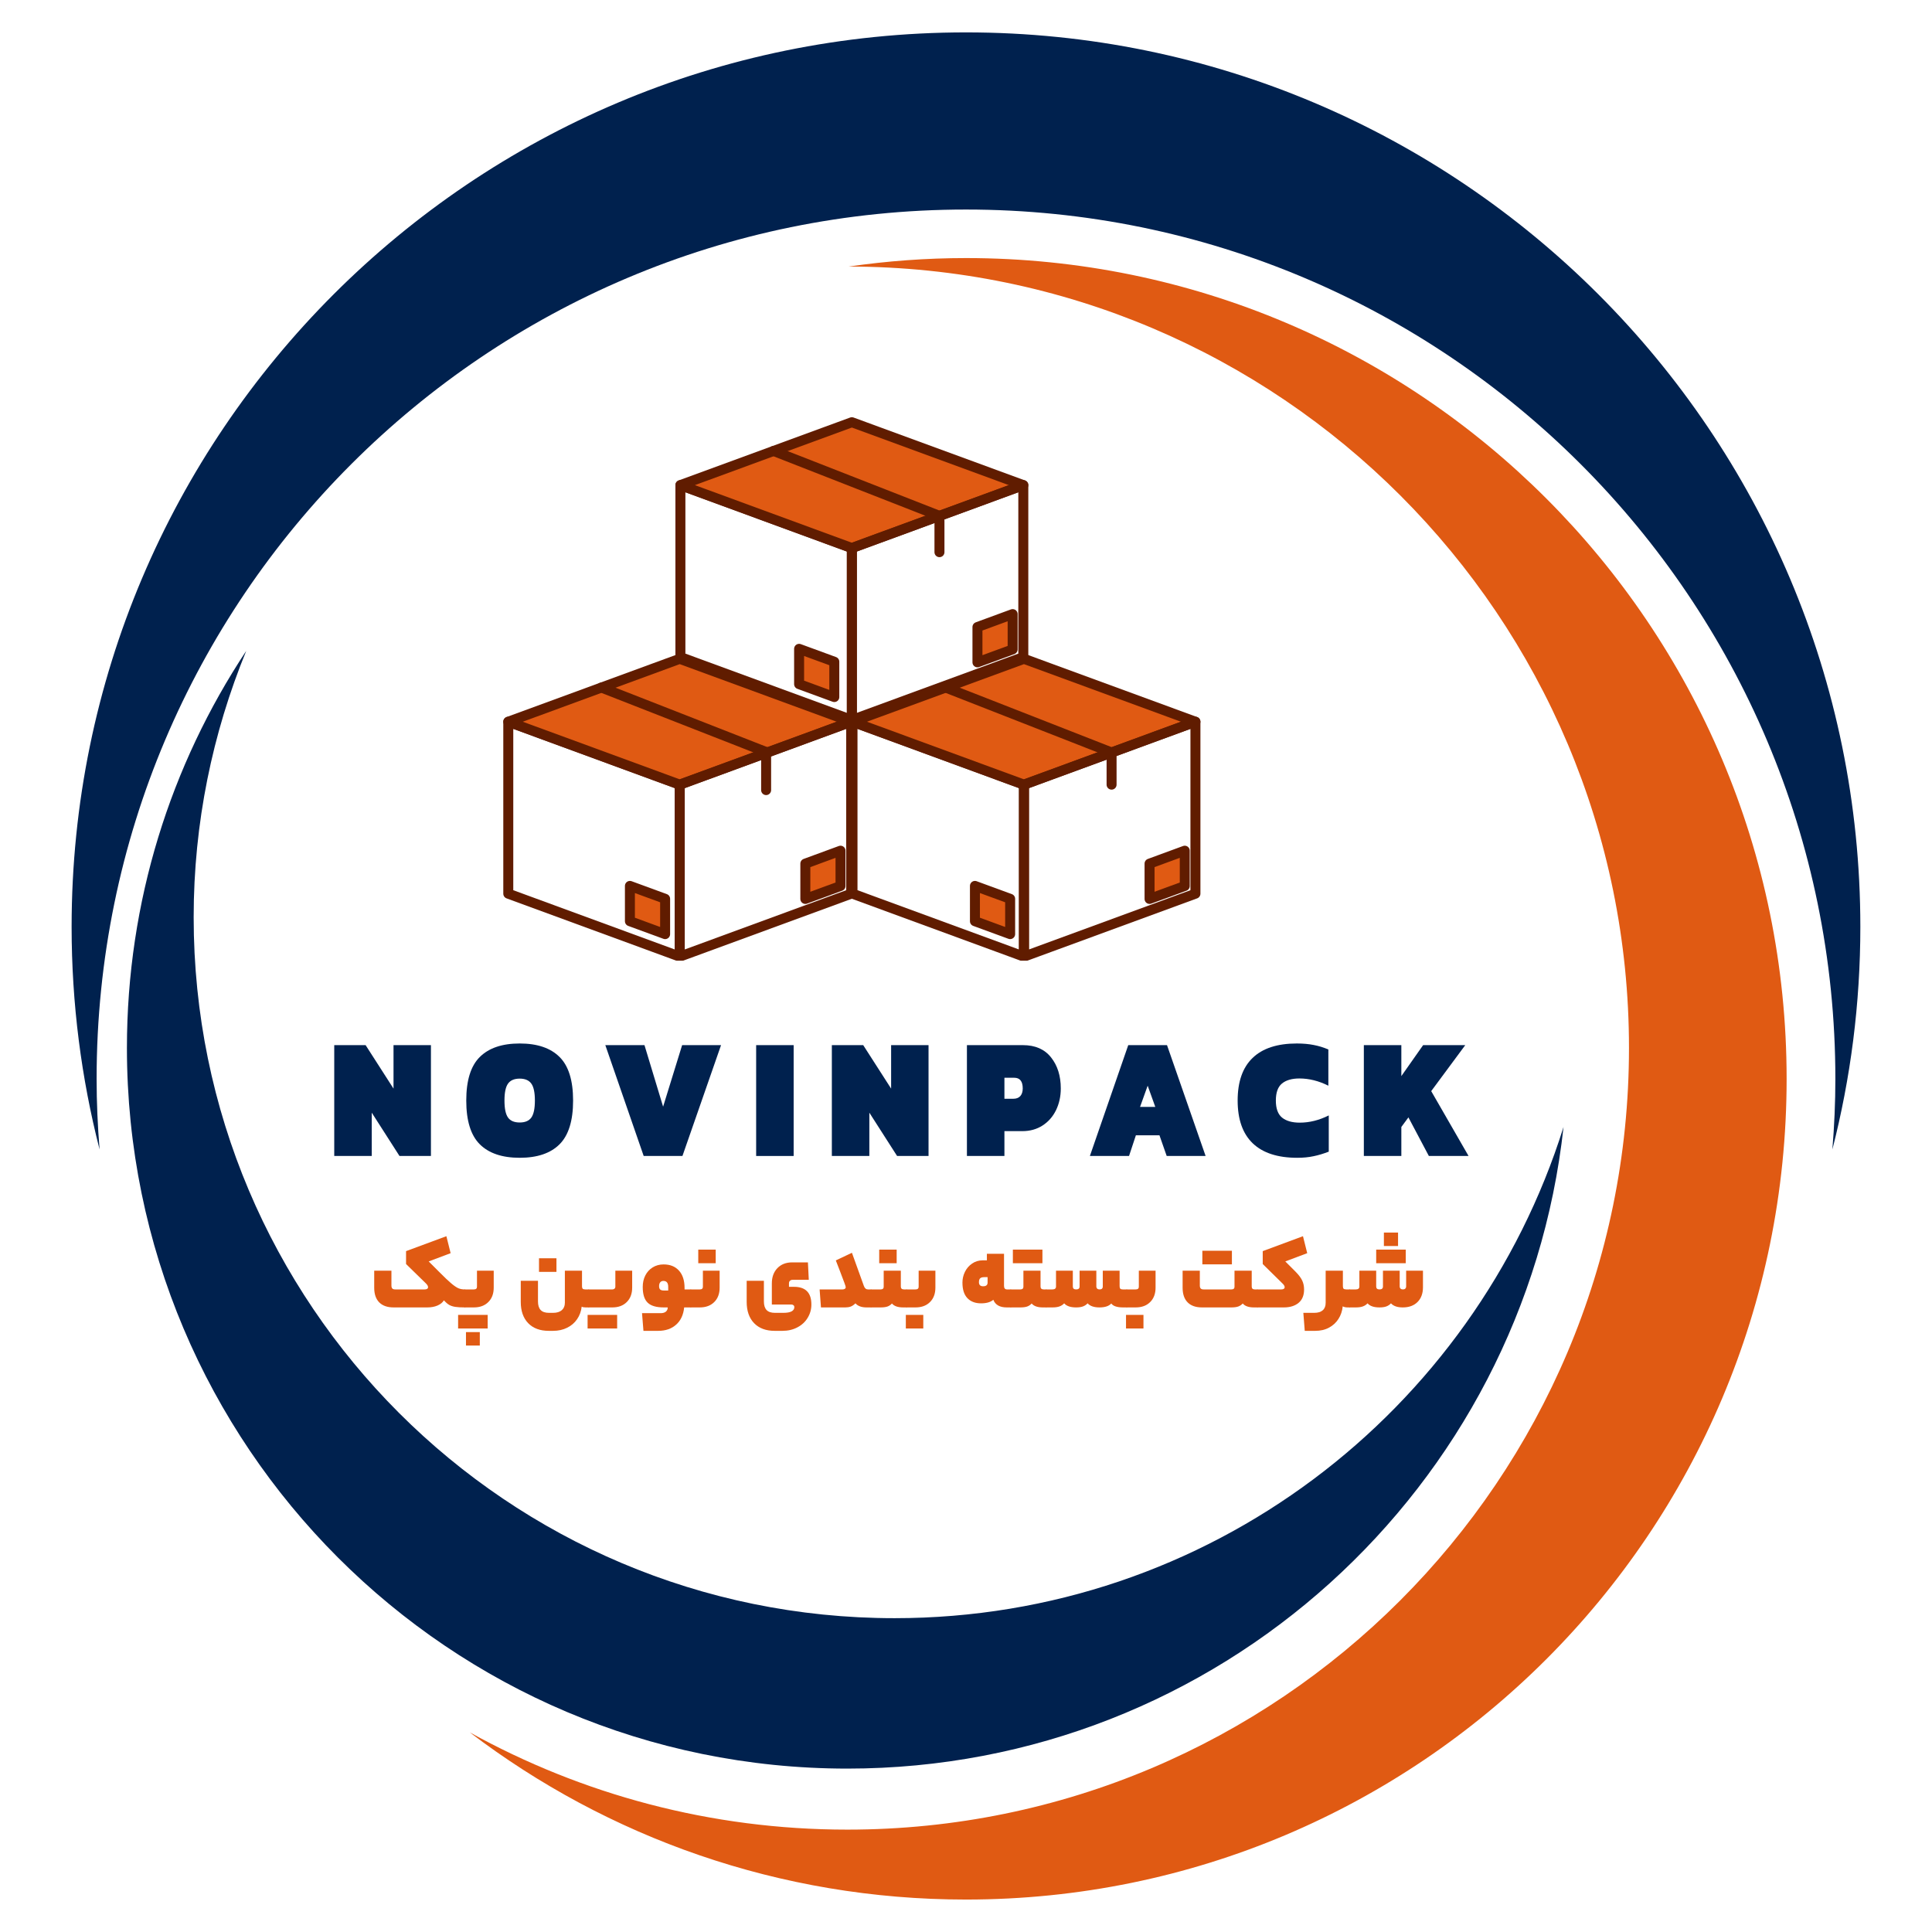 <svg xmlns="http://www.w3.org/2000/svg" xmlns:xlink="http://www.w3.org/1999/xlink" width="512" zoomAndPan="magnify" viewBox="0 0 384 384" height="512" preserveAspectRatio="xMidYMid meet" version="1.0"><defs><g/><clipPath id="1f4fef837e"><path d="M 14.238 6.348 L 369.734 6.348 L 369.734 229 L 14.238 229 Z M 14.238 6.348 " clip-rule="nonzero"/></clipPath><clipPath id="9270cac096"><path d="M 93 51 L 356 51 L 356 377.598 L 93 377.598 Z M 93 51 " clip-rule="nonzero"/></clipPath><clipPath id="a45e5d0ee1"><path d="M 100 142 L 137 142 L 137 190.93 L 100 190.93 Z M 100 142 " clip-rule="nonzero"/></clipPath><clipPath id="584d934fdb"><path d="M 134 142 L 171 142 L 171 190.93 L 134 190.93 Z M 134 142 " clip-rule="nonzero"/></clipPath><clipPath id="534ccc9355"><path d="M 168 142 L 205 142 L 205 190.93 L 168 190.93 Z M 168 142 " clip-rule="nonzero"/></clipPath><clipPath id="b471f252d6"><path d="M 168 129 L 238.668 129 L 238.668 157 L 168 157 Z M 168 129 " clip-rule="nonzero"/></clipPath><clipPath id="1120fa8615"><path d="M 202 142 L 238.668 142 L 238.668 190.93 L 202 190.93 Z M 202 142 " clip-rule="nonzero"/></clipPath><clipPath id="39971bd136"><path d="M 134 82.93 L 205 82.93 L 205 110 L 134 110 Z M 134 82.93 " clip-rule="nonzero"/></clipPath></defs><g clip-path="url(#1f4fef837e)"><path fill="#00214e" d="M 191.996 6.438 C 290.164 6.438 369.758 86.035 369.758 184.203 C 369.758 199.492 367.824 214.316 364.199 228.465 C 364.582 223.832 364.793 219.16 364.793 214.441 C 364.793 119.012 287.426 41.648 191.996 41.648 C 96.562 41.648 19.203 119.012 19.203 214.441 C 19.203 219.16 19.414 223.832 19.793 228.465 C 16.172 214.316 14.234 199.492 14.234 184.203 C 14.234 86.035 93.832 6.438 191.996 6.438 Z M 191.996 6.438 " fill-opacity="1" fill-rule="evenodd"/></g><g clip-path="url(#9270cac096)"><path fill="#e05a13" d="M 191.996 51.293 C 282.078 51.293 355.105 124.316 355.105 214.441 C 355.105 304.566 282.078 377.551 191.996 377.551 C 154.938 377.551 120.738 365.168 93.367 344.32 C 115.605 356.621 141.211 363.652 168.414 363.652 C 254.199 363.652 323.773 294.078 323.773 208.293 C 323.773 122.508 254.371 53.102 168.707 52.977 C 176.289 51.879 184.082 51.293 191.996 51.293 Z M 191.996 51.293 " fill-opacity="1" fill-rule="evenodd"/></g><path fill="#00214e" d="M 310.762 224 C 302.926 295.723 242.199 351.523 168.414 351.523 C 89.324 351.523 25.227 287.383 25.227 208.293 C 25.227 179.152 33.941 152.031 48.938 129.371 C 42.242 145.711 38.492 163.57 38.492 182.309 C 38.492 259.25 100.863 321.625 177.805 321.625 C 240.219 321.625 293.027 280.559 310.762 224 Z M 310.762 224 " fill-opacity="1" fill-rule="evenodd"/><g clip-path="url(#a45e5d0ee1)"><path stroke-linecap="round" transform="matrix(0.496, 0, 0, 0.496, 63.862, 31.576)" fill="none" stroke-linejoin="round" d="M 143.631 319.673 L 74.927 294.457 L 74.927 225.548 L 143.631 250.764 Z M 143.631 319.673 " stroke="#601c00" stroke-width="4" stroke-opacity="1" stroke-miterlimit="10"/></g><path stroke-linecap="round" transform="matrix(0.496, 0, 0, 0.496, 63.862, 31.576)" fill-opacity="1" fill="#e05a13" fill-rule="nonzero" stroke-linejoin="round" d="M 143.631 250.764 L 74.927 225.548 L 143.631 200.34 L 212.335 225.548 Z M 143.631 250.764 " stroke="#601c00" stroke-width="4" stroke-opacity="1" stroke-miterlimit="10"/><path stroke-linecap="round" transform="matrix(0.496, 0, 0, 0.496, 63.862, 31.576)" fill="none" stroke-linejoin="round" d="M 112.251 211.85 L 178.735 237.877 " stroke="#601c00" stroke-width="4" stroke-opacity="1" stroke-miterlimit="10"/><g clip-path="url(#584d934fdb)"><path stroke-linecap="round" transform="matrix(0.496, 0, 0, 0.496, 63.862, 31.576)" fill="none" stroke-linejoin="round" d="M 143.631 319.673 L 212.335 294.457 L 212.335 225.548 L 143.631 250.764 Z M 143.631 319.673 " stroke="#601c00" stroke-width="4" stroke-opacity="1" stroke-miterlimit="10"/></g><path stroke-linecap="round" transform="matrix(0.496, 0, 0, 0.496, 63.862, 31.576)" fill-opacity="1" fill="#e05a13" fill-rule="nonzero" stroke-linejoin="round" d="M 193.961 296.559 L 208.061 291.379 L 208.061 277.232 L 193.961 282.412 Z M 193.961 296.559 " stroke="#601c00" stroke-width="4" stroke-opacity="1" stroke-miterlimit="10"/><path stroke-linecap="round" transform="matrix(0.496, 0, 0, 0.496, 63.862, 31.576)" fill-opacity="1" fill="#e05a13" fill-rule="nonzero" stroke-linejoin="round" d="M 137.774 310.659 L 123.666 305.487 L 123.666 291.34 L 137.774 296.512 Z M 137.774 310.659 " stroke="#601c00" stroke-width="4" stroke-opacity="1" stroke-miterlimit="10"/><g clip-path="url(#534ccc9355)"><path stroke-linecap="round" transform="matrix(0.496, 0, 0, 0.496, 63.862, 31.576)" fill="none" stroke-linejoin="round" d="M 281.567 319.673 L 212.863 294.457 L 212.863 225.548 L 281.567 250.764 Z M 281.567 319.673 " stroke="#601c00" stroke-width="4" stroke-opacity="1" stroke-miterlimit="10"/></g><path fill="#e05a13" d="M 203.57 156 L 169.48 143.488 L 203.57 130.98 L 237.664 143.488 Z M 203.57 156 " fill-opacity="1" fill-rule="nonzero"/><g clip-path="url(#b471f252d6)"><path stroke-linecap="round" transform="matrix(0.496, 0, 0, 0.496, 63.862, 31.576)" fill="none" stroke-linejoin="round" d="M 281.567 250.764 L 212.863 225.548 L 281.567 200.34 L 350.28 225.548 Z M 281.567 250.764 " stroke="#601c00" stroke-width="4" stroke-opacity="1" stroke-miterlimit="10"/></g><path stroke-linecap="round" transform="matrix(0.496, 0, 0, 0.496, 63.862, 31.576)" fill="none" stroke-linejoin="round" d="M 250.187 211.85 L 316.679 237.877 " stroke="#601c00" stroke-width="4" stroke-opacity="1" stroke-miterlimit="10"/><g clip-path="url(#1120fa8615)"><path stroke-linecap="round" transform="matrix(0.496, 0, 0, 0.496, 63.862, 31.576)" fill="none" stroke-linejoin="round" d="M 281.567 319.673 L 350.28 294.457 L 350.28 225.548 L 281.567 250.764 Z M 281.567 319.673 " stroke="#601c00" stroke-width="4" stroke-opacity="1" stroke-miterlimit="10"/></g><path stroke-linecap="round" transform="matrix(0.496, 0, 0, 0.496, 63.862, 31.576)" fill-opacity="1" fill="#e05a13" fill-rule="nonzero" stroke-linejoin="round" d="M 331.897 296.559 L 346.005 291.379 L 346.005 277.232 L 331.897 282.412 Z M 331.897 296.559 " stroke="#601c00" stroke-width="4" stroke-opacity="1" stroke-miterlimit="10"/><path stroke-linecap="round" transform="matrix(0.496, 0, 0, 0.496, 63.862, 31.576)" fill-opacity="1" fill="#e05a13" fill-rule="nonzero" stroke-linejoin="round" d="M 276.033 310.659 L 261.925 305.487 L 261.925 291.34 L 276.033 296.512 Z M 276.033 310.659 " stroke="#601c00" stroke-width="4" stroke-opacity="1" stroke-miterlimit="10"/><path stroke-linecap="round" transform="matrix(0.496, 0, 0, 0.496, 63.862, 31.576)" fill="none" stroke-linejoin="round" d="M 212.603 224.863 L 143.899 199.647 L 143.899 130.738 L 212.603 155.954 Z M 212.603 224.863 " stroke="#601c00" stroke-width="4" stroke-opacity="1" stroke-miterlimit="10"/><path fill="#e05a13" d="M 169.352 108.957 L 135.262 96.445 L 169.352 83.938 L 203.441 96.445 Z M 169.352 108.957 " fill-opacity="1" fill-rule="nonzero"/><g clip-path="url(#39971bd136)"><path stroke-linecap="round" transform="matrix(0.496, 0, 0, 0.496, 63.862, 31.576)" fill="none" stroke-linejoin="round" d="M 212.603 155.954 L 143.899 130.738 L 212.603 105.53 L 281.308 130.738 Z M 212.603 155.954 " stroke="#601c00" stroke-width="4" stroke-opacity="1" stroke-miterlimit="10"/></g><path stroke-linecap="round" transform="matrix(0.496, 0, 0, 0.496, 63.862, 31.576)" fill="none" stroke-linejoin="round" d="M 181.223 117.04 L 247.707 143.067 " stroke="#601c00" stroke-width="4" stroke-opacity="1" stroke-miterlimit="10"/><path stroke-linecap="round" transform="matrix(0.496, 0, 0, 0.496, 63.862, 31.576)" fill="none" stroke-linejoin="round" d="M 212.603 224.863 L 281.308 199.647 L 281.308 130.738 L 212.603 155.954 Z M 212.603 224.863 " stroke="#601c00" stroke-width="4" stroke-opacity="1" stroke-miterlimit="10"/><path stroke-linecap="round" transform="matrix(0.496, 0, 0, 0.496, 63.862, 31.576)" fill-opacity="1" fill="#e05a13" fill-rule="nonzero" stroke-linejoin="round" d="M 262.933 201.749 L 277.033 196.569 L 277.033 182.422 L 262.933 187.602 Z M 262.933 201.749 " stroke="#601c00" stroke-width="4" stroke-opacity="1" stroke-miterlimit="10"/><path stroke-linecap="round" transform="matrix(0.496, 0, 0, 0.496, 63.862, 31.576)" fill-opacity="1" fill="#e05a13" fill-rule="nonzero" stroke-linejoin="round" d="M 205.573 215.66 L 191.465 210.488 L 191.465 196.341 L 205.573 201.513 Z M 205.573 215.66 " stroke="#601c00" stroke-width="4" stroke-opacity="1" stroke-miterlimit="10"/><path stroke-linecap="round" transform="matrix(0.496, 0, 0, 0.496, 63.862, 31.576)" fill="none" stroke-linejoin="round" d="M 178.247 237.688 L 178.247 252.945 " stroke="#601c00" stroke-width="4" stroke-opacity="1" stroke-miterlimit="10"/><path stroke-linecap="round" transform="matrix(0.496, 0, 0, 0.496, 63.862, 31.576)" fill="none" stroke-linejoin="round" d="M 247.707 143.067 L 247.707 157.607 " stroke="#601c00" stroke-width="4" stroke-opacity="1" stroke-miterlimit="10"/><path stroke-linecap="round" transform="matrix(0.496, 0, 0, 0.496, 63.862, 31.576)" fill="none" stroke-linejoin="round" d="M 316.679 237.877 L 316.679 250.764 " stroke="#601c00" stroke-width="4" stroke-opacity="1" stroke-miterlimit="10"/><g fill="#00214e" fill-opacity="1"><g transform="translate(64.996, 229.76)"><g><path d="M 8.891 -8.609 L 14.406 0 L 20.656 0 L 20.656 -22.031 L 13.219 -22.031 L 13.219 -13.391 L 7.672 -22.031 L 1.438 -22.031 L 1.438 0 L 8.891 0 Z M 8.891 -8.609 "/></g></g></g><g fill="#00214e" fill-opacity="1"><g transform="translate(91.845, 229.76)"><g><path d="M 11.453 0.359 C 14.93 0.359 17.566 -0.531 19.359 -2.312 C 21.16 -4.102 22.062 -7.004 22.062 -11.016 C 22.062 -15.023 21.16 -17.914 19.359 -19.688 C 17.566 -21.469 14.93 -22.359 11.453 -22.359 C 7.973 -22.359 5.332 -21.469 3.531 -19.688 C 1.727 -17.914 0.828 -15.023 0.828 -11.016 C 0.828 -7.004 1.727 -4.102 3.531 -2.312 C 5.332 -0.531 7.973 0.359 11.453 0.359 Z M 11.453 -6.656 C 10.367 -6.656 9.594 -6.984 9.125 -7.641 C 8.656 -8.305 8.422 -9.43 8.422 -11.016 C 8.422 -12.598 8.656 -13.719 9.125 -14.375 C 9.594 -15.039 10.367 -15.375 11.453 -15.375 C 12.523 -15.375 13.297 -15.039 13.766 -14.375 C 14.234 -13.719 14.469 -12.598 14.469 -11.016 C 14.469 -9.43 14.234 -8.305 13.766 -7.641 C 13.297 -6.984 12.523 -6.656 11.453 -6.656 Z M 11.453 -6.656 "/></g></g></g><g fill="#00214e" fill-opacity="1"><g transform="translate(119.485, 229.76)"><g><path d="M 23.828 -22.031 L 16.094 -22.031 L 12.312 -9.797 L 8.609 -22.031 L 0.828 -22.031 L 8.453 0 L 16.156 0 Z M 23.828 -22.031 "/></g></g></g><g fill="#00214e" fill-opacity="1"><g transform="translate(148.853, 229.76)"><g><path d="M 8.891 -22.031 L 1.438 -22.031 L 1.438 0 L 8.891 0 Z M 8.891 -22.031 "/></g></g></g><g fill="#00214e" fill-opacity="1"><g transform="translate(163.898, 229.76)"><g><path d="M 8.891 -8.609 L 14.406 0 L 20.656 0 L 20.656 -22.031 L 13.219 -22.031 L 13.219 -13.391 L 7.672 -22.031 L 1.438 -22.031 L 1.438 0 L 8.891 0 Z M 8.891 -8.609 "/></g></g></g><g fill="#00214e" fill-opacity="1"><g transform="translate(190.746, 229.76)"><g><path d="M 12.453 -4.938 C 13.961 -4.938 15.297 -5.305 16.453 -6.047 C 17.609 -6.785 18.504 -7.801 19.141 -9.094 C 19.773 -10.395 20.094 -11.836 20.094 -13.422 C 20.094 -15.922 19.445 -17.977 18.156 -19.594 C 16.875 -21.219 15.008 -22.031 12.562 -22.031 L 1.438 -22.031 L 1.438 0 L 8.891 0 L 8.891 -4.938 Z M 10.844 -15.547 C 11.969 -15.547 12.531 -14.836 12.531 -13.422 C 12.531 -12.773 12.367 -12.27 12.047 -11.906 C 11.723 -11.551 11.27 -11.375 10.688 -11.375 L 8.891 -11.375 L 8.891 -15.547 Z M 10.844 -15.547 "/></g></g></g><g fill="#00214e" fill-opacity="1"><g transform="translate(215.796, 229.76)"><g><path d="M 9.969 -4.109 L 14.656 -4.109 L 16.094 0 L 23.828 0 L 16.156 -22.031 L 8.453 -22.031 L 0.828 0 L 8.609 0 Z M 13.828 -9.75 L 10.797 -9.75 L 12.312 -13.969 Z M 13.828 -9.75 "/></g></g></g><g fill="#00214e" fill-opacity="1"><g transform="translate(245.164, 229.76)"><g><path d="M 12.672 0.359 C 13.867 0.359 14.945 0.254 15.906 0.047 C 16.875 -0.148 17.883 -0.453 18.938 -0.859 L 18.938 -8.062 C 17.02 -7.102 15.098 -6.625 13.172 -6.625 C 11.66 -6.625 10.488 -6.957 9.656 -7.625 C 8.832 -8.301 8.422 -9.43 8.422 -11.016 C 8.422 -12.598 8.82 -13.723 9.625 -14.391 C 10.438 -15.066 11.598 -15.406 13.109 -15.406 C 15.023 -15.406 16.941 -14.926 18.859 -13.969 L 18.859 -21.172 C 17.898 -21.578 16.926 -21.875 15.938 -22.062 C 14.957 -22.258 13.844 -22.359 12.594 -22.359 C 8.707 -22.359 5.773 -21.398 3.797 -19.484 C 1.816 -17.578 0.828 -14.754 0.828 -11.016 C 0.828 -7.273 1.828 -4.441 3.828 -2.516 C 5.836 -0.598 8.785 0.359 12.672 0.359 Z M 12.672 0.359 "/></g></g></g><g fill="#00214e" fill-opacity="1"><g transform="translate(269.637, 229.76)"><g><path d="M 8.891 -5.766 L 10.297 -7.672 L 14.359 0 L 22.25 0 L 14.828 -12.891 L 21.594 -22.031 L 13.219 -22.031 L 8.891 -15.875 L 8.891 -22.031 L 1.438 -22.031 L 1.438 0 L 8.891 0 Z M 8.891 -5.766 "/></g></g></g><g fill="#e05a13" fill-opacity="1"><g transform="translate(73.425, 259.86)"><g><path d="M 4.812 0 C 3.57 0 2.617 -0.332 1.953 -1 C 1.285 -1.676 0.953 -2.645 0.953 -3.906 L 0.953 -7.297 L 4.375 -7.297 L 4.375 -4.359 C 4.375 -4.086 4.43 -3.891 4.547 -3.766 C 4.66 -3.641 4.852 -3.578 5.125 -3.578 L 10.984 -3.578 C 11.191 -3.578 11.352 -3.613 11.469 -3.688 C 11.594 -3.77 11.656 -3.879 11.656 -4.016 C 11.656 -4.234 11.523 -4.473 11.266 -4.734 L 7.281 -8.625 L 7.281 -11.188 L 15.297 -14.156 L 16.141 -10.781 L 11.781 -9.141 L 13.859 -7.062 C 14.922 -5.988 15.738 -5.211 16.312 -4.734 C 16.895 -4.254 17.363 -3.941 17.719 -3.797 C 18.082 -3.648 18.504 -3.578 18.984 -3.578 C 19.117 -3.578 19.188 -2.977 19.188 -1.781 C 19.188 -0.594 19.117 0 18.984 0 C 18.172 0 17.531 -0.035 17.062 -0.109 C 16.594 -0.18 16.191 -0.312 15.859 -0.5 C 15.523 -0.695 15.172 -1 14.797 -1.406 C 14.547 -0.977 14.125 -0.633 13.531 -0.375 C 12.945 -0.125 12.27 0 11.5 0 Z M 4.812 0 "/></g></g></g><g fill="#e05a13" fill-opacity="1"><g transform="translate(92.397, 259.86)"><g><path d="M 5.734 -3.938 C 5.734 -2.727 5.375 -1.77 4.656 -1.062 C 3.945 -0.352 2.988 0 1.781 0 L 0 0 C -0.133 0 -0.203 -0.594 -0.203 -1.781 C -0.203 -2.977 -0.133 -3.578 0 -3.578 L 1.781 -3.578 C 2.195 -3.578 2.406 -3.75 2.406 -4.094 L 2.406 -7.297 L 5.734 -7.297 Z M 4.531 1.484 L 4.531 4.188 L -1.344 4.188 L -1.344 1.484 Z M 0.219 7.578 L 0.219 4.906 L 2.969 4.906 L 2.969 7.578 Z M 0.219 7.578 "/></g></g></g><g fill="#e05a13" fill-opacity="1"><g transform="translate(99.115, 259.86)"><g/></g></g><g fill="#e05a13" fill-opacity="1"><g transform="translate(102.553, 259.86)"><g><path d="M 13.125 -4.188 C 13.125 -3.969 13.172 -3.812 13.266 -3.719 C 13.367 -3.625 13.535 -3.578 13.766 -3.578 L 14.453 -3.578 C 14.586 -3.578 14.656 -2.977 14.656 -1.781 C 14.656 -0.594 14.586 0 14.453 0 L 13.844 0 C 13.477 0 13.219 -0.051 13.062 -0.156 C 12.957 0.77 12.656 1.598 12.156 2.328 C 11.664 3.055 11.008 3.625 10.188 4.031 C 9.363 4.445 8.426 4.656 7.375 4.656 L 6.516 4.656 C 4.773 4.656 3.41 4.145 2.422 3.125 C 1.441 2.102 0.953 0.695 0.953 -1.094 L 0.953 -5.297 L 4.375 -5.297 L 4.375 -1.188 C 4.375 -0.426 4.551 0.141 4.906 0.516 C 5.258 0.891 5.816 1.078 6.578 1.078 L 7.375 1.078 C 8.125 1.078 8.703 0.898 9.109 0.547 C 9.516 0.191 9.719 -0.297 9.719 -0.922 L 9.719 -7.297 L 13.125 -7.297 Z M 4.578 -7.062 L 4.578 -9.766 L 8.047 -9.766 L 8.047 -7.062 Z M 4.578 -7.062 "/></g></g></g><g fill="#e05a13" fill-opacity="1"><g transform="translate(117.008, 259.86)"><g><path d="M 4.719 -3.578 C 4.875 -3.578 5.008 -3.625 5.125 -3.719 C 5.238 -3.82 5.297 -3.957 5.297 -4.125 L 5.297 -7.297 L 8.641 -7.297 L 8.641 -3.938 C 8.641 -2.727 8.281 -1.77 7.562 -1.062 C 6.852 -0.352 5.895 0 4.688 0 L 0 0 C -0.133 0 -0.203 -0.594 -0.203 -1.781 C -0.203 -2.977 -0.133 -3.578 0 -3.578 Z M 5.656 1.484 L 5.656 4.188 L -0.219 4.188 L -0.219 1.484 Z M 5.656 1.484 "/></g></g></g><g fill="#e05a13" fill-opacity="1"><g transform="translate(126.624, 259.86)"><g><path d="M 10.688 -3.578 C 10.812 -3.578 10.875 -2.977 10.875 -1.781 C 10.875 -0.594 10.812 0 10.688 0 L 9.359 0 C 9.211 1.469 8.68 2.609 7.766 3.422 C 6.859 4.242 5.664 4.656 4.188 4.656 L 1.266 4.656 L 0.984 1.141 L 4.703 1.141 C 5.148 1.141 5.492 1.035 5.734 0.828 C 5.973 0.617 6.094 0.344 6.094 0 L 5.312 0 C 3.812 0 2.738 -0.316 2.094 -0.953 C 1.445 -1.586 1.125 -2.625 1.125 -4.062 C 1.125 -4.926 1.297 -5.691 1.641 -6.359 C 1.984 -7.035 2.469 -7.566 3.094 -7.953 C 3.727 -8.348 4.453 -8.547 5.266 -8.547 C 6.578 -8.547 7.598 -8.133 8.328 -7.312 C 9.066 -6.5 9.438 -5.352 9.438 -3.875 L 9.438 -3.578 Z M 4.375 -4.234 C 4.375 -3.922 4.445 -3.695 4.594 -3.562 C 4.738 -3.426 4.992 -3.359 5.359 -3.359 L 6.188 -3.359 L 6.188 -4.094 C 6.188 -4.875 5.867 -5.266 5.234 -5.266 C 4.953 -5.266 4.738 -5.172 4.594 -4.984 C 4.445 -4.797 4.375 -4.547 4.375 -4.234 Z M 4.375 -4.234 "/></g></g></g><g fill="#e05a13" fill-opacity="1"><g transform="translate(137.3, 259.86)"><g><path d="M 5.734 -3.938 C 5.734 -2.727 5.375 -1.77 4.656 -1.062 C 3.945 -0.352 2.988 0 1.781 0 L 0 0 C -0.133 0 -0.203 -0.594 -0.203 -1.781 C -0.203 -2.977 -0.133 -3.578 0 -3.578 L 1.781 -3.578 C 2.195 -3.578 2.406 -3.75 2.406 -4.094 L 2.406 -7.297 L 5.734 -7.297 Z M 1.484 -8.781 L 1.484 -11.484 L 4.953 -11.484 L 4.953 -8.781 Z M 1.484 -8.781 "/></g></g></g><g fill="#e05a13" fill-opacity="1"><g transform="translate(144.017, 259.86)"><g/></g></g><g fill="#e05a13" fill-opacity="1"><g transform="translate(147.456, 259.86)"><g><path d="M 10.422 -0.047 C 10.422 -0.223 10.363 -0.352 10.25 -0.438 C 10.145 -0.531 10 -0.578 9.812 -0.578 L 5.953 -0.578 L 5.953 -4.766 C 5.953 -6.023 6.316 -7.035 7.047 -7.797 C 7.785 -8.566 8.77 -8.953 10 -8.953 L 13.125 -8.953 L 13.297 -5.484 L 10.062 -5.484 C 9.863 -5.484 9.695 -5.422 9.562 -5.297 C 9.426 -5.18 9.359 -5.008 9.359 -4.781 L 9.359 -4.094 L 10.359 -4.094 C 12.66 -4.094 13.812 -2.922 13.812 -0.578 C 13.812 0.379 13.566 1.258 13.078 2.062 C 12.598 2.863 11.922 3.492 11.047 3.953 C 10.172 4.422 9.18 4.656 8.078 4.656 L 6.516 4.656 C 4.773 4.656 3.41 4.145 2.422 3.125 C 1.441 2.102 0.953 0.695 0.953 -1.094 L 0.953 -5.297 L 4.375 -5.297 L 4.375 -1.188 C 4.375 -0.426 4.551 0.141 4.906 0.516 C 5.258 0.891 5.816 1.078 6.578 1.078 L 8.219 1.078 C 8.977 1.078 9.535 0.977 9.891 0.781 C 10.242 0.582 10.422 0.305 10.422 -0.047 Z M 10.422 -0.047 "/></g></g></g><g fill="#e05a13" fill-opacity="1"><g transform="translate(162.25, 259.86)"><g><path d="M 5.219 -3.578 C 5.395 -3.578 5.539 -3.613 5.656 -3.688 C 5.781 -3.77 5.844 -3.879 5.844 -4.016 C 5.844 -4.129 5.754 -4.422 5.578 -4.891 C 5.398 -5.359 5.109 -6.129 4.703 -7.203 L 3.875 -9.344 L 7.078 -10.859 L 9.453 -4.266 C 9.617 -3.805 9.891 -3.578 10.266 -3.578 L 10.875 -3.578 C 11.008 -3.578 11.078 -2.977 11.078 -1.781 C 11.078 -1.008 11.055 -0.52 11.016 -0.312 C 10.973 -0.102 10.926 0 10.875 0 L 9.984 0 C 8.984 0 8.25 -0.27 7.781 -0.812 C 7.469 -0.508 7.156 -0.297 6.844 -0.172 C 6.531 -0.055 6.176 0 5.781 0 L 0.922 0 L 0.656 -3.578 Z M 5.219 -3.578 "/></g></g></g><g fill="#e05a13" fill-opacity="1"><g transform="translate(173.125, 259.86)"><g><path d="M 1.906 -3.578 C 2.312 -3.578 2.516 -3.75 2.516 -4.094 L 2.516 -7.297 L 5.922 -7.297 L 5.922 -4.141 C 5.922 -3.766 6.133 -3.578 6.562 -3.578 L 7.062 -3.578 C 7.195 -3.578 7.266 -2.977 7.266 -1.781 C 7.266 -0.594 7.195 0 7.062 0 L 6.375 0 C 5.332 0 4.594 -0.258 4.156 -0.781 C 3.906 -0.5 3.602 -0.297 3.25 -0.172 C 2.895 -0.055 2.445 0 1.906 0 L 0 0 C -0.133 0 -0.203 -0.594 -0.203 -1.781 C -0.203 -2.977 -0.133 -3.578 0 -3.578 Z M 1.625 -8.781 L 1.625 -11.484 L 5.094 -11.484 L 5.094 -8.781 Z M 1.625 -8.781 "/></g></g></g><g fill="#e05a13" fill-opacity="1"><g transform="translate(180.183, 259.86)"><g><path d="M 5.734 -3.938 C 5.734 -2.727 5.375 -1.77 4.656 -1.062 C 3.945 -0.352 2.988 0 1.781 0 L 0 0 C -0.133 0 -0.203 -0.594 -0.203 -1.781 C -0.203 -2.977 -0.133 -3.578 0 -3.578 L 1.781 -3.578 C 2.195 -3.578 2.406 -3.75 2.406 -4.094 L 2.406 -7.297 L 5.734 -7.297 Z M -0.141 4.188 L -0.141 1.484 L 3.328 1.484 L 3.328 4.188 Z M -0.141 4.188 "/></g></g></g><g fill="#e05a13" fill-opacity="1"><g transform="translate(186.9, 259.86)"><g/></g></g><g fill="#e05a13" fill-opacity="1"><g transform="translate(190.339, 259.86)"><g><path d="M 9.219 -4.281 C 9.219 -3.812 9.414 -3.578 9.812 -3.578 L 10.562 -3.578 C 10.625 -3.578 10.672 -3.469 10.703 -3.25 C 10.742 -3.039 10.766 -2.551 10.766 -1.781 C 10.766 -1.031 10.742 -0.547 10.703 -0.328 C 10.672 -0.109 10.625 0 10.562 0 L 9.766 0 C 8.379 0 7.488 -0.504 7.094 -1.516 C 6.539 -1.047 5.727 -0.812 4.656 -0.812 C 3.5 -0.812 2.594 -1.156 1.938 -1.844 C 1.281 -2.531 0.953 -3.562 0.953 -4.938 C 0.953 -5.688 1.117 -6.398 1.453 -7.078 C 1.785 -7.754 2.258 -8.301 2.875 -8.719 C 3.488 -9.145 4.195 -9.359 5 -9.359 L 5.812 -9.359 L 5.812 -10.656 L 9.219 -10.656 Z M 4.234 -5.016 C 4.234 -4.473 4.508 -4.203 5.062 -4.203 C 5.656 -4.203 5.953 -4.445 5.953 -4.938 L 5.953 -6.016 L 5.281 -6.016 C 4.906 -6.016 4.633 -5.938 4.469 -5.781 C 4.312 -5.625 4.234 -5.367 4.234 -5.016 Z M 4.234 -5.016 "/></g></g></g><g fill="#e05a13" fill-opacity="1"><g transform="translate(200.894, 259.86)"><g><path d="M 1.906 -3.578 C 2.312 -3.578 2.516 -3.75 2.516 -4.094 L 2.516 -7.297 L 5.922 -7.297 L 5.922 -4.141 C 5.922 -3.766 6.133 -3.578 6.562 -3.578 L 7.062 -3.578 C 7.195 -3.578 7.266 -2.977 7.266 -1.781 C 7.266 -0.594 7.195 0 7.062 0 L 6.375 0 C 5.332 0 4.594 -0.258 4.156 -0.781 C 3.906 -0.5 3.602 -0.297 3.25 -0.172 C 2.895 -0.055 2.445 0 1.906 0 L 0 0 C -0.133 0 -0.203 -0.594 -0.203 -1.781 C -0.203 -2.977 -0.133 -3.578 0 -3.578 Z M 6.297 -11.484 L 6.297 -8.781 L 0.422 -8.781 L 0.422 -11.484 Z M 6.297 -11.484 "/></g></g></g><g fill="#e05a13" fill-opacity="1"><g transform="translate(207.952, 259.86)"><g><path d="M 1.234 -3.578 C 1.703 -3.578 1.938 -3.77 1.938 -4.156 L 1.938 -7.297 L 5.281 -7.297 L 5.281 -4.156 C 5.281 -3.77 5.5 -3.578 5.938 -3.578 C 6.395 -3.578 6.625 -3.77 6.625 -4.156 L 6.625 -7.297 L 9.953 -7.297 L 9.953 -4.188 C 9.953 -4 10.008 -3.848 10.125 -3.734 C 10.238 -3.629 10.395 -3.578 10.594 -3.578 C 11.02 -3.578 11.234 -3.77 11.234 -4.156 L 11.234 -7.297 L 14.578 -7.297 L 14.578 -4.234 C 14.578 -3.992 14.625 -3.82 14.719 -3.719 C 14.812 -3.625 14.973 -3.578 15.203 -3.578 L 16 -3.578 C 16.133 -3.578 16.203 -2.977 16.203 -1.781 C 16.203 -0.594 16.133 0 16 0 L 15.281 0 C 14.082 0 13.297 -0.258 12.922 -0.781 C 12.453 -0.258 11.664 0 10.562 0 C 9.488 0 8.707 -0.27 8.219 -0.812 C 7.969 -0.539 7.664 -0.336 7.312 -0.203 C 6.957 -0.066 6.492 0 5.922 0 C 4.816 0 4.031 -0.27 3.562 -0.812 C 3.312 -0.539 3.004 -0.336 2.641 -0.203 C 2.273 -0.066 1.805 0 1.234 0 L 0 0 C -0.133 0 -0.203 -0.594 -0.203 -1.781 C -0.203 -2.977 -0.133 -3.578 0 -3.578 Z M 1.234 -3.578 "/></g></g></g><g fill="#e05a13" fill-opacity="1"><g transform="translate(223.945, 259.86)"><g><path d="M 5.734 -3.938 C 5.734 -2.727 5.375 -1.77 4.656 -1.062 C 3.945 -0.352 2.988 0 1.781 0 L 0 0 C -0.133 0 -0.203 -0.594 -0.203 -1.781 C -0.203 -2.977 -0.133 -3.578 0 -3.578 L 1.781 -3.578 C 2.195 -3.578 2.406 -3.75 2.406 -4.094 L 2.406 -7.297 L 5.734 -7.297 Z M -0.141 4.188 L -0.141 1.484 L 3.328 1.484 L 3.328 4.188 Z M -0.141 4.188 "/></g></g></g><g fill="#e05a13" fill-opacity="1"><g transform="translate(230.663, 259.86)"><g/></g></g><g fill="#e05a13" fill-opacity="1"><g transform="translate(234.101, 259.86)"><g><path d="M 10.641 -3.578 C 11.055 -3.578 11.266 -3.75 11.266 -4.094 L 11.266 -7.297 L 14.688 -7.297 L 14.688 -4.141 C 14.688 -3.766 14.891 -3.578 15.297 -3.578 L 15.812 -3.578 C 15.945 -3.578 16.016 -2.977 16.016 -1.781 C 16.016 -0.594 15.945 0 15.812 0 L 15.125 0 C 14.082 0 13.344 -0.258 12.906 -0.781 C 12.645 -0.5 12.336 -0.297 11.984 -0.172 C 11.629 -0.055 11.18 0 10.641 0 L 4.812 0 C 3.57 0 2.617 -0.332 1.953 -1 C 1.285 -1.676 0.953 -2.645 0.953 -3.906 L 0.953 -7.297 L 4.375 -7.297 L 4.375 -4.359 C 4.375 -4.086 4.43 -3.891 4.547 -3.766 C 4.66 -3.641 4.852 -3.578 5.125 -3.578 Z M 10.75 -11.266 L 10.75 -8.562 L 4.875 -8.562 L 4.875 -11.266 Z M 10.75 -11.266 "/></g></g></g><g fill="#e05a13" fill-opacity="1"><g transform="translate(249.915, 259.86)"><g><path d="M 4.766 -3.578 C 4.961 -3.578 5.117 -3.613 5.234 -3.688 C 5.359 -3.77 5.422 -3.879 5.422 -4.016 C 5.422 -4.234 5.285 -4.473 5.016 -4.734 L 1.062 -8.625 L 1.062 -11.188 L 9.062 -14.156 L 9.906 -10.781 L 5.547 -9.141 L 7.625 -7.062 C 8.258 -6.414 8.691 -5.832 8.922 -5.312 C 9.16 -4.801 9.281 -4.219 9.281 -3.562 C 9.281 -2.395 8.914 -1.508 8.188 -0.906 C 7.457 -0.301 6.484 0 5.266 0 L 0 0 C -0.133 0 -0.203 -0.594 -0.203 -1.781 C -0.203 -2.977 -0.133 -3.578 0 -3.578 Z M 4.766 -3.578 "/></g></g></g><g fill="#e05a13" fill-opacity="1"><g transform="translate(260.471, 259.86)"><g><path d="M 6.438 -4.234 C 6.438 -3.992 6.484 -3.82 6.578 -3.719 C 6.68 -3.625 6.863 -3.578 7.125 -3.578 L 7.781 -3.578 C 7.914 -3.578 7.984 -2.977 7.984 -1.781 C 7.984 -0.594 7.914 0 7.781 0 L 7.406 0 C 6.977 0 6.645 -0.07 6.406 -0.219 C 6.312 0.719 6.031 1.551 5.562 2.281 C 5.102 3.008 4.477 3.586 3.688 4.016 C 2.906 4.441 1.992 4.656 0.953 4.656 L -1.141 4.656 L -1.422 1.078 L 0.734 1.078 C 1.484 1.078 2.051 0.906 2.438 0.562 C 2.82 0.227 3.016 -0.266 3.016 -0.922 L 3.016 -7.297 L 6.438 -7.297 Z M 6.438 -4.234 "/></g></g></g><g fill="#e05a13" fill-opacity="1"><g transform="translate(268.248, 259.86)"><g><path d="M 1.234 -3.578 C 1.703 -3.578 1.938 -3.77 1.938 -4.156 L 1.938 -7.297 L 5.281 -7.297 L 5.281 -4.156 C 5.281 -3.77 5.5 -3.578 5.938 -3.578 C 6.395 -3.578 6.625 -3.77 6.625 -4.156 L 6.625 -7.297 L 9.953 -7.297 L 9.953 -4.188 C 9.953 -4 10.008 -3.848 10.125 -3.734 C 10.238 -3.629 10.395 -3.578 10.594 -3.578 C 10.801 -3.578 10.957 -3.629 11.062 -3.734 C 11.176 -3.848 11.234 -4 11.234 -4.188 L 11.234 -7.297 L 14.578 -7.297 L 14.578 -4.016 C 14.578 -2.773 14.219 -1.797 13.5 -1.078 C 12.781 -0.359 11.801 0 10.562 0 C 9.488 0 8.707 -0.27 8.219 -0.812 C 7.969 -0.539 7.664 -0.336 7.312 -0.203 C 6.957 -0.066 6.492 0 5.922 0 C 4.816 0 4.031 -0.27 3.562 -0.812 C 3.312 -0.539 3.004 -0.336 2.641 -0.203 C 2.273 -0.066 1.805 0 1.234 0 L 0 0 C -0.133 0 -0.203 -0.594 -0.203 -1.781 C -0.203 -2.977 -0.133 -3.578 0 -3.578 Z M 9.625 -14.875 L 9.625 -12.203 L 6.812 -12.203 L 6.812 -14.875 Z M 11.156 -11.484 L 11.156 -8.781 L 5.281 -8.781 L 5.281 -11.484 Z M 11.156 -11.484 "/></g></g></g></svg>